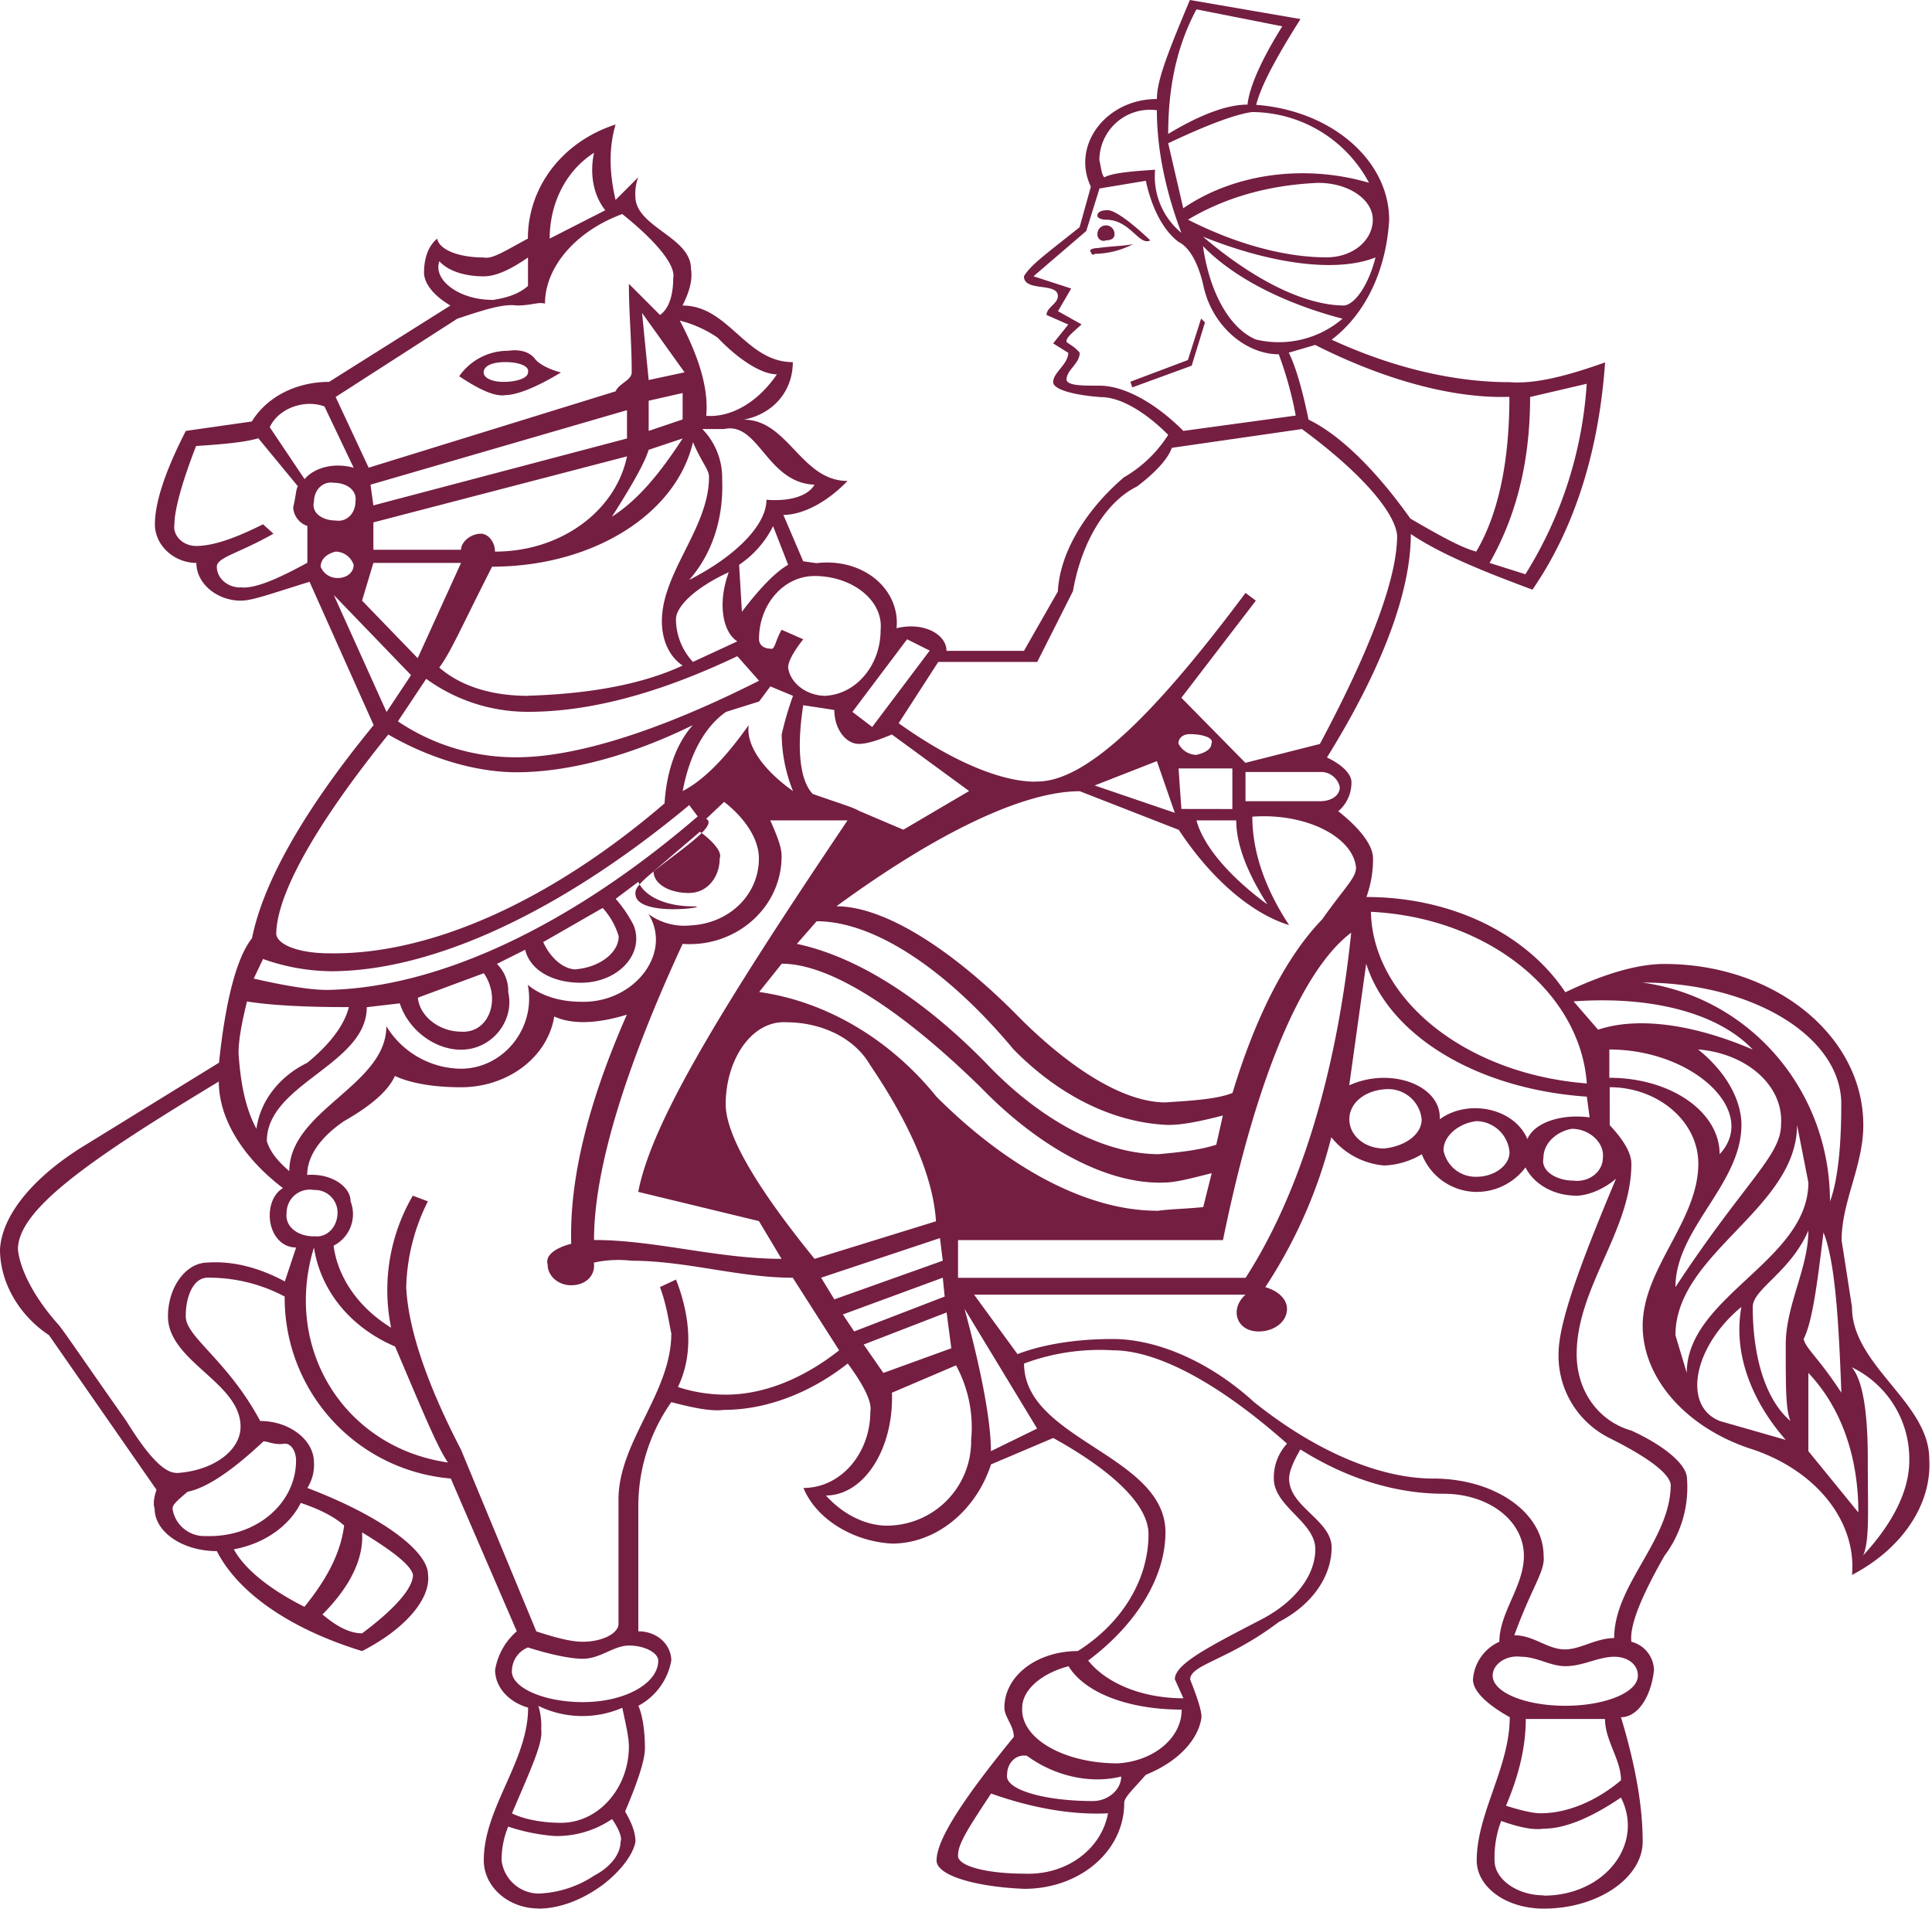 <?xml version="1.0" encoding="UTF-8" standalone="no"?><svg xmlns="http://www.w3.org/2000/svg" xmlns:xlink="http://www.w3.org/1999/xlink" fill="#000000" height="494" preserveAspectRatio="xMidYMid meet" version="1" viewBox="0.0 0.0 500.1 494.0" width="500.1" zoomAndPan="magnify"><g data-name="Layer 2"><g data-name="Layer 1" id="change1_1"><path d="M139.36,494c5.12,0,11-2,16.59-6.1,5.13-3.9,8.06-8.3,8.54-11.23,0-2.44-1-4.88-2.68-7.81,3.42-8.05,5.13-13.42,5.13-16.35,0-4.88-.74-9-1.71-11a16.63,16.63,0,0,0,8.54-11.72c0-3.9-3.42-7.56-8.54-7.56V390a46.81,46.81,0,0,1,8.54-27.09c5.61,1.47,10.25,2.44,13.67,2,10.25,0,21.72-3.91,32-12,4.15,5.61,6.34,10,5.85,12.44,0,10.74-7.56,19.77-17.32,19.77,3.41,8.3,13.18,13.91,22.94,14.4,11.47,0,21.72-8.54,25.62-20.5l16.11-6.83c15.38,8.54,24.65,17.33,24.65,24.89,0,12-7.08,23.19-18.3,30.26-10.5,0-19,6.35-19,14.65,0,2.44,2.44,4.63,2.44,7.56-13.18,16.11-20,26.61-20,32,0,3.91,10.25,6.84,22.7,7.33,14.4,0,25.87-9.77,25.87-22.21,0-1.47,2.19-3.42,5.61-7.32,8.54-3.42,13.67-9.28,14.4-14.89,0-1.95-1.22-5.37-2.93-9.76,0-3.91,9.76-4.89,22.94-14.89,8.54-4.39,13.67-11.72,13.67-19.28,0-7.08-11-10.5-11-17.82,0-1.95,1.22-4.64,2.92-7.56,12,7.56,24.65,11.47,37.1,11.47,11.47,0,20.75,6.83,20.75,16.1,0,7.81-6.35,14.65-6.35,22.21a11.6,11.6,0,0,0-6.83,9.77c0,2.92,3.41,6.34,9.52,9.76,0,12.93-8.55,24.89-8.55,37.09,0,6.84,7.57,12.45,17.33,12.45,14.16,0,25.63-8.05,25.63-17.33,0-8.78-1.71-19.28-5.62-32.21,4.4,0,7.81-5.37,8.55-12.2a7.78,7.78,0,0,0-5.86-7.33c-.49-4.15,2.44-11.47,8.54-22.21a29.5,29.5,0,0,0,5.86-20c0-3.66-5.86-8.54-14.4-12.45-8.54-2.44-14.16-10.25-14.16-19.76,0-17.33,14.16-32,14.16-49.3,0-2.93-2.2-6.35-5.61-10V281.4c12.44,0,22.94,8.78,22.94,19.77,0,14.88-14.4,27.09-14.4,42,0,13.67,11.47,26.61,28.55,32,16.6,5.61,26.85,18.79,25.63,32.46,12.69-6.59,20.74-18.06,20-30,0-14.65-20-24.17-20-39.3l-2.69-17.32c0-10,5.62-19.29,5.62-29.78,0-23.19-22.94-41.73-51.5-41.73q-10.25,0-25.63,7.32c-10.25-15.38-29.77-24.65-51.49-24.65a28.8,28.8,0,0,0,1.71-10c0-3.41-3.42-7.81-9-12.2a9.65,9.65,0,0,0,3.41-7.57c0-1.95-2.19-4.39-6.34-6.34,14.4-23.19,21.72-43,21.72-57.84,7.57,5.12,18.3,9.51,31.48,14.4,10.25-14.89,17.09-34.42,18.8-58.82-10.26,3.66-18.31,5.61-24.65,5.12-15.38,0-31.24-4.15-46.13-11,9-6.83,14.15-18.3,14.89-31,0-15.38-14.89-28.32-34.42-29.78,1.22-4.88,5.13-12.2,11.47-22.21L308,0c-5.61,13.42-8.54,20.74-8.54,25.63-13.18,0-22.21,12-17.09,22.69l-2.92,10.5c-8.55,6.83-12.7,9.76-14.4,12.69,0,4.15,8.78,1.46,8.78,5.12,0,2-2.93,2.93-2.93,4.89L276.52,84l-3.91,4.88,3.91,2.44c0,2.93-3.91,5.12-3.91,7.56,0,2,5.62,3.42,12.45,3.91,4.64,0,11,3.41,17.33,9.76a33.18,33.18,0,0,1-11.47,11c-10.25,8.79-16.6,19.77-17.09,29.53l-8.78,15.38H245c0-4.39-6.1-7.57-12.93-5.86,1-10-8.54-18.3-20.75-16.84l-3.41-.49-5.13-12c5.13,0,11.47-3.42,16.6-8.79-12,0-15.38-15.86-26.85-15.86,7.57-1.47,12.69-7.33,12.69-14.89-12.2,0-16.59-14.65-28.55-14.65,1.71-3.41,2.68-6.58,2.19-9.51,0-8.3-14.4-10.74-14.4-18.8a12.39,12.39,0,0,1,.74-4.88l-5.86,5.86c-1.71-7.32-1.71-13.67,0-19.52-13.67,4.39-22.7,16.1-22.7,29.53-6.34,3.41-9.27,5.37-11.47,4.88-6.34,0-11.47-1.95-12-4.88-2.44,2-3.41,5.37-3.41,8.78,0,2.93,2.68,6.1,6.83,8.54L85.18,98.84c-8.55,0-16.11,3.91-20,10.25l-17.08,2.44c-5.13,10-8,18.31-8,24.17,0,5.61,5.12,10,10.73,10,0,5.37,5.37,9.76,11.47,9.76,2.93,0,6.84-1.46,17.82-4.88l16.6,37.1c-17.82,21.72-28.56,40.51-31.49,55.16-3.9,4.88-6.83,15.86-8.54,32.21L22.21,296.29C8.54,304.58.49,314.59,0,323.38c0,8.29,4.64,16.84,12.69,22.21l27.82,40c-.48,1.46-1,3.42-.48,4.88,0,6.1,7.32,11,16.1,11,5.62,11,19.28,20.26,37.59,25.87,11-5.61,17.81-13.42,17.08-19.76,0-6.11-12-15.14-31.24-22.46a11.19,11.19,0,0,0,1.71-6.59c0-5.85-6.34-10.74-13.91-10.74-8.54-15.86-19.28-21.72-19.28-27.09,0-5.61,2.2-10,5.61-10a41.8,41.8,0,0,1,20,4.88,46.9,46.9,0,0,0,43,47.1l17.08,39.54a16.85,16.85,0,0,0-5.61,10c0,4.39,3.42,8.29,8.54,9.76,0,13.91-11.47,25.87-11.47,39.53,0,6.84,6.35,12.45,14.16,12.45Zm0-3.9a9.75,9.75,0,0,1-9.52-8.55,22.52,22.52,0,0,1,1.71-8.78,49.83,49.83,0,0,0,12,2.44,25.48,25.48,0,0,0,14.88-4.39c1.71,2.44,2.69,4.88,2.2,5.85,0,2.93-2.2,6.35-6.83,8.79a27.86,27.86,0,0,1-14.4,4.64Zm5.85-18.31c-5.12,0-9.76-1-12.69-2.44,5.13-12,8.06-18.3,7.57-21.72a17.49,17.49,0,0,0-.73-6.1,26,26,0,0,0,21.72.49c1.22,5.61,1.71,8.05,1.71,10,0,10.74-7.81,19.77-17.58,19.77Zm5.62-31.24c-10.25,0-18.8-3.9-18.31-8.29a6.57,6.57,0,0,1,4.15-5.86c6.1,1.95,11.23,2.93,14.16,2.93,4.63,0,8-3.42,12-3.42,4.15,0,7.56,1.95,7.56,3.9,0,5.86-8.54,10.74-19.52,10.74Zm0-15.62c-2.93,0-6.84-1-12-2.68l-19.53-47.1c-9-17.33-13.66-31.49-14.15-42a52.25,52.25,0,0,1,5.61-22.21l-3.9-1.47a48.5,48.5,0,0,0-5.62,34.17c-8.78-5.37-13.91-13.42-14.88-21.23a9.15,9.15,0,0,0,4.39-11.47c0-3.91-5.13-7.32-11.23-6.83,0-4.89,3.42-9.77,9.52-13.92,6.83-3.9,11.47-7.81,13.18-11.71,4.15,1.95,10.25,2.93,17.08,2.93,12.21,0,22.46-7.81,24.17-18.31,4.39,2,10.73,2,18.79-.48-9.76,22.2-14.89,42-14.4,59.3-3.91,1-6.83,2.93-6.1,5.37,0,2.93,2.68,5.37,6.1,5.37,3.66,0,6.34-2.44,5.86-5.86a29.4,29.4,0,0,1,9.76-.49c14.15,0,27.82,4.4,41.73,4.4l12,18.79c-9.27,7.32-19.52,11.47-29.29,11.47A39.88,39.88,0,0,1,175.48,359c3.9-8.06,3.41-17.82-.49-27.82l-4.15,1.95c1.71,4.64,2.2,8.54,2.93,12,0,15.37-13.67,28.06-13.67,42.95v32.22c0,2.44-4.15,4.63-9.27,4.63Zm-57.11-2.19c-3.42,0-6.84-2-10.25-4.88,6.83-6.84,10.74-14.16,10.25-21.24,8,4.88,12.69,8.54,13.18,11,0,3.41-4.64,8.78-13.18,15.13Zm-14.89-6.84C69.07,411,63,405.62,60.53,401c8-1.47,14.4-6.11,17.32-12,4.4,1.46,8.55,3.41,11.23,5.85-1,7.81-5.12,14.65-10.25,21ZM53.2,397.57a8.31,8.31,0,0,1-8.54-7.08c0-1,1-1.95,3.91-4.39,5.12-1,12-5.86,19.52-12.94.49-.48,2.69,1,5.62.49,1.7,0,2.92,2,2.92,4.39,0,11-10.25,20-23.43,19.53Zm-7.56-16.35c-3.42,0-7.81-5.13-12.94-13.43-10.49-14.88-14.4-20.74-17.32-24.65-6.84-7.56-10.25-14.88-10.74-19.76,0-10.5,19.28-23.68,52-43.45,0,9.77,6.35,19.77,16.6,27.58-2.44,1.47-3.42,4.4-3.42,7.08,0,4.39,2.68,8.3,6.83,8.3l-2.92,8.78c-6.35-3.41-13.18-5.37-20-4.88-5.61,0-10.25,6.35-10.25,13.91,0,11.72,18.79,17.09,18.79,28.56,0,6.34-7.32,11.47-16.59,12Zm70.29-2.69c-26.85-3.9-42.71-29.53-34.66-55.64,1.71,11.22,9.52,20.74,21,25.62,7.57,17.82,11,26.12,13.67,30ZM81.27,320c-4.15,0-7.56-2.44-7.08-6.1A6,6,0,0,1,81.27,308a5.84,5.84,0,0,1,6.1,5.86c0,3.66-2.68,6.59-6.1,6.1Zm-6.34-16.84c-3.42-2.93-5.13-5.37-5.86-7.81,0-14.89,25.87-19.77,25.87-34.66l8.54-1c2.2,6.83,9,12,15.86,12,8.06,0,13.92-7.57,12.21-14.89a9.76,9.76,0,0,0-2.93-7.32l7.32-3.66c1.22,5.12,6.83,8.54,14.4,8.54,9.76,0,16.6-7.57,13.67-14.89a33.51,33.51,0,0,0-4.64-6.83l5.86-4.4c1.71,3.91,7.32,6.35,14.15,6.35,5.86,0-15.62,3.17-14.89-3.66,0-4.15,22.95-16.6,18.31-19l4.64-4.39c5.61,4.39,9,9.76,9,14.64,0,9.52-7.81,16.84-17.58,17.33a15.71,15.71,0,0,1-11-2.93c6.35,10.25-3.9,23.19-17.57,22.7-5.13,0-10.25-1.47-13.67-4.39,2.2,11.22-6.34,21.72-17.33,21.72a22.88,22.88,0,0,1-19.28-11c0,15.38-25.13,21.73-25.13,37.59Zm-8.55-11c-2.93-5.37-4.15-12.21-4.63-19.53,0-2.68.48-6.59,2.19-13.42,6.35,1,14.89,1.46,26.36,1.46-1.22,4.88-5.12,9.77-10.74,14.4-7.08,3.42-12.2,9.76-13.18,17.09Zm53-25.14c-5.61,0-10.73-3.91-11.22-8.79l17.08-6.34c4.64,6.83,1.22,15.62-5.86,15.13Zm29.78-16.11c-3.42,0-6.83-3.17-8.54-7.08L156,235a18.94,18.94,0,0,1,4.15,7.32c0,4.39-5.12,8.05-11,8.54Zm29.29-19.77c-5.37,0-9.28-2.44-9.28-5.61l12-10.25c3.42,2.44,5.86,5.37,5.13,6.83,0,5.13-3.42,9-7.81,9ZM65.65,253.33l2.44-5.12a53.83,53.83,0,0,0,17.57,3.17c26.36,0,59.55-15.38,92.75-43l2.19,2.93c-33.19,28.56-67.36,44.42-95.91,44.91q-6.22,0-19-2.93Zm19.53-6.59c-7.33,0-13.18-2-13.67-4.88,0-10.25,10.25-28.55,29-51.74,11,6.35,22.94,9.76,33.19,9.76,13.67,0,29.78-4.39,45.64-12.2-4.39,4.88-6.83,12.2-7.32,20.26-29.29,25.13-60.53,39.29-86.88,38.8ZM133.74,196A54.44,54.44,0,0,1,103,186.7l7.32-11a44.78,44.78,0,0,0,26.36,8.54c16.6,0,34.66-5.12,54.18-14.4l5.62,6.35C170.84,189.14,149.12,196,133.74,196Zm-33.68-11.72L86.4,154l20,20.74ZM87.37,149.61A4.68,4.68,0,0,1,83,146.68c0-2,1.71-3.42,3.9-3.91a5,5,0,0,1,4.64,3.42c0,1.95-1.71,3.42-4.15,3.42Zm-.49-14.89c-3.41,0-6.34-1.95-5.61-4.88,0-2.93,2.2-5.37,5.13-4.88,3.41,0,6.1,2,5.61,4.88,0,2.93-2.2,5.37-5.13,4.88ZM62.23,152.05c-3.41,0-6.1-2.44-6.1-5.37,0-2.44,5.62-3.42,14.65-8.54l-2.69-2.44c-6.83,3.41-12.69,5.61-17.33,5.61-3.41,0-6.1-2.69-5.61-5.61,0-3.42,1.71-10.25,5.61-20.26,7.57-.49,12.69-1,16.11-2l10.25,12.44c-.49.49-.49,2.44-1.22,5.37a5.33,5.33,0,0,0,3.66,4.88v9.52c-8,4.4-13.91,6.84-17.33,6.35ZM78.83,124l-9-13.42c2.2-4.88,9-7.32,14.16-5.37l7.56,15.86c-5.12-1.46-10.25,0-12.69,2.93ZM127.4,77.61c-8.54,0-15.38-5.12-13.67-10,2.2,2.44,6.35,3.91,11.47,3.91,3.42,0,7.32-2,11.47-4.88V74c-2.44,2.2-5.86,3.17-9.27,3.66Zm14.89-15.86c0-8.79,3.9-17.33,11.47-22.21-1.22,5.85,0,11.22,2.92,14.88Zm-46.86,59.3-8.55-18.3,31.49-20.26c7.32-2.44,12-3.9,15.37-3.42,3.91,0,5.62-1,7.33-.48,0-9.52,8.05-18.8,20-23.19C169.62,62.23,175,68.58,174.26,72c0,4.63-1.22,8-3.42,9.52l-8.05-8.06c0,7.57.73,14.89.73,22.94,0,2-3.42,2.93-4.15,4.88Zm35.38-18.79c2.93,0,8.06-2,14.4-5.86-2.92-.73-5.85-2.19-6.83-3.66-1.22-1.46-3.42-2.44-6.83-1.95a15.38,15.38,0,0,0-12.69,6.59c5.12,3.42,9.27,5.37,12,4.88Zm-.48-3.42c-2.93,0-5.13-1-5.13-2.44,0-1.71,2.2-2.68,5.61-2.68s6.35,1,5.86,2.68c0,1.47-2.93,2.44-6.34,2.44Zm37.58-.48L166.2,81l11,15.37Zm0,13.17v-7.81l8.79-2v6.84Zm14.89-3.9c.73-7.32-2.2-15.86-6.83-24.65a30.81,30.81,0,0,1,9.76,4.39c5.61,5.86,11.47,9.52,15.37,9.52-4.63,6.83-11.47,11.23-18.3,10.74Zm-74.68,62.72-14.4-14.89,2.93-9.76h22.69Zm11.22-28.06H96.65v-7.08l65.65-17.09c-2.93,14.16-17.09,24.65-34.17,24.65,0-2.44-1.71-4.63-3.66-4.63-2.69,0-5.13,2.19-5.13,4.15ZM96.65,130.81l-.74-5.36,66.39-19.29v7.33Zm61.74,2.93c5.62-8.78,8.55-14.15,9.52-17.32l8.79-2.93c-5.86,9-11.47,15.86-18.31,20.25Zm20,16.36c5.61-6.35,9-15.38,8.54-26.12a18,18,0,0,0-5.13-12.93h5.62c9-2,11,13.91,23.43,14.4-1.71,2.92-6.35,4.39-12.45,3.9,0,6.35-7.57,14.4-20,20.75Zm-41.74,30c-9.27,0-17.33-2.44-22.94-7.32,2.93-3.9,5.61-10.25,13.67-26.11,25.87,0,47.59-13.42,52-32.22,2.44,5.62,4.15,7.08,4.15,9,0,13.18-12.2,24.65-12.2,37.34,0,4.64,1.71,9,5.37,11.47-10.5,4.89-24.16,7.33-40,7.81Zm42.71-8.78a16.42,16.42,0,0,1-4.39-11c0-3.42,5.12-8.3,13.67-12.21C185.73,156,187,163.52,190.85,166Zm12.69-12.94-.73-12.2a25.9,25.9,0,0,0,8.79-10l3.9,10c-3.41,1.95-7.56,6.35-12,12.2Zm21.72,21.72c-5.12,0-9.27-3.41-9.76-7.32,0-1.46,1.22-3.9,3.91-7.32L202.32,163c-1.7,2.93-1.7,5.37-2.93,4.88-1.7,0-2.92-1-2.92-2.44,0-9,6.34-16.35,14.4-16.35,9.76,0,17.81,6.34,17.08,13.91,0,9.27-6.35,16.6-14.16,17.08Zm12,8.06-5.12-3.91,14.15-18.79,5.86,2.93Zm-20.5,16.59c-7.56-5.37-12.2-11.71-11.47-17.08-5.86,8.3-11.47,14.16-17.08,17.08,1.71-9.27,5.61-16.59,11.22-20.5l8.55-2.68,2.92-3.91,5.86,2.44a83.56,83.56,0,0,0-2.93,10,40.07,40.07,0,0,0,2.93,14.64Zm28.56,10-11.47-4.88c-1.71-1-5.13-1.95-12-4.39-3.42-3.66-4.15-12-2.44-22.95l8.05,1.23c0,4.88,2.93,8.78,6.35,8.78,2.19,0,5.12-1,8.54-2.44l20,14.64ZM153.76,320.94c0-18.31,8.05-44.42,22.94-76.64,13.66,1,25.62-9.27,25.62-22.7,0-2.44-1.22-5.37-2.93-9.27h20c-33.19,49.3-50.77,78.34-54.18,96.16l31.24,7.56,5.85,9.77c-16.59,0-32.7-4.88-48.56-4.88Zm75.9,73.94c-5.62,0-11.47-2.92-15.87-7.81,9.77,0,17.58-11.95,17.09-26.6l16.59-7.08a33.58,33.58,0,0,1,3.91,19.29,21.87,21.87,0,0,1-21.72,22.2Zm-1-39.53L223.56,348l21.47-8.3,1.22,9.27Zm-7.56-10.74-2.93-4.39,25.87-9.52.49,4.88Zm-5.13-8.3-3.42-5.61,30.76-10.25.73,5.85Zm-5.12-10.49c-14.89-18.31-23-32-23-40,0-11.71,6.84-21.72,15.62-21.23,9,0,17.58,3.9,21.72,11,10.26,15.13,16.36,29,17.09,40.51ZM256.5,375.6c0-7.32-2.19-19.76-6.83-36.85l18.79,31Zm43-62.23c-17.82,0-38.32-10.74-57.11-29.53-12-14.89-28.56-24.65-45.88-27.09l5.85-7.32c12.45,0,30.75,11.71,51.5,32,15.38,15.86,32.95,25.14,47.35,24.65,2.93,0,6.83-1,12.44-2.44l-2.19,8.78c-4.64.49-8.54.49-12,1Zm.49-14.64c-13.67,0-29.53-8.06-43.45-22.21-16.59-17.33-34.16-28.8-50.27-32.22l5.12-5.86c14.89,0,33.68,12.45,51,33.2,12,12.2,26.12,19,40,19.52,3.9,0,8.54-1,14.15-2.44l-1.71,7.57c-4.63,1.46-9.76,1.95-14.88,2.44Zm-52,32v-9.76h68.58c8.54-42,20.5-70.05,33.19-79.57-3.9,37.59-13.66,68.09-27.33,89.33Zm53.69-45.4c-10.25,0-23.42-7.81-37.09-21.23-18.31-18.79-35.88-29.53-48.08-29.53,26.36-19.28,48.57-29.78,63-29.78l25.62,10c8.54,12.94,19,21.72,28.56,24.65-6.11-9.27-9.52-18.79-9.52-28.07,14.15-1,26.11,5.37,26.84,13.18,0,2.69-2.92,5.13-8.78,13.43-9,9.27-17.09,24.65-23.19,44.9-3.66,1.47-9.27,1.95-17.33,2.44ZM328,234.05c-10.25-7.56-16.59-15.37-18.3-21.72H320c0,6.35,2.93,13.67,8.05,21.72ZM304.1,210.38l-20.75-7.08L299.46,197Zm1.7-1-.73-10.49H319V209.4Zm35.88-2H322.4v-7.57h19.77a5,5,0,0,1,4.64,3.91c0,2.19-2.2,3.66-5.13,3.66Zm-32-12a5.31,5.31,0,0,1-4.64-2.93c0-1.46,1.22-2.44,2.93-2.44,3.42,0,6.35,1,5.61,2.44,0,1.47-1.7,2.44-3.9,2.93ZM268,202.32c-9,0-21.72-5.37-35.38-15.13l10.25-15.86h25.62L277.74,153c2.19-12.69,8.54-23.18,16.59-27.09,5.13-3.9,8.06-7.32,9-10L337,111.05c15.62,11.47,24.16,21.72,24.65,27.57,0,11-6.83,29.29-20,53.94l-19.28,4.88L305.8,180.6l19.28-25.14-2.68-2c-22.94,30.75-41.25,49.3-54.43,48.81Zm38.32-90.79c-7.32-7.32-15.37-11.71-21.72-11.71-4.64,0-8.05,0-8.54-1.46,0-2.69,3.42-4.15,3.42-7.08-1.71-2-3.42-2.44-3.42-2.93,0-1,1.22-1.95,3.9-4.39l-6.1-3.42,3.42-5.86-9.76-3.17,13.66-11.72,3.42-11,12-2c1.71,8,5.12,13.42,8.54,15.86,2.93,1.47,5.13,5.86,6.35,11.23,2.19,10.49,11,17.82,19.52,17.82a95.72,95.72,0,0,1,4.39,15.86ZM293.11,63.21c-2.19.49-5.61.49-9,1-1.22,0-2.44.49-1.71,1,0,.49.49,1,1,.49a22.12,22.12,0,0,0,9.76-2.44Zm4.64-1c-5.13-4.88-9.27-7.81-11-7.81s-2.69.49-2.69,1.47c0,.49,1,1,2.2,1,6.34,0,8.54,6.83,11.47,5.36Zm-11.47,0c1.22,0,2.2-.48,2.2-1.46a2.21,2.21,0,1,0-4.4,0,1.58,1.58,0,0,0,2.2,1.46Zm25.63,21.24-1-1-3.42,10.74-14.89,5.61.49,1.47,15.38-5.62Zm-9.52-48.81c0-12,2.19-22.7,7.32-32.22l22.21,4.39c-5.62,9-8.54,15.87-9,20.26-5.13,0-12,2.44-20.5,7.57Zm3.9,19.28-3.9-16.84C312.64,32.22,320,29.53,324.11,29a34.48,34.48,0,0,1,30.26,18.31c-16.59-4.88-34.9-2.44-48.08,6.59Zm-20.5-8.06c-.73-1-.73-2.44-1.22-4.39a13.12,13.12,0,0,1,14.89-12.94c0,10,2.19,20.75,6.34,31.73A18.87,18.87,0,0,1,299,43.93c-7.57.49-11.47,1-13.18,2Zm57.6,20.75c-10.74,0-23.43-3.42-35.88-9.76,10.25-6.11,21.72-9,33.68-9.52,8.06,0,14.16,4.39,14.16,9.52,0,5.36-5.13,9.76-12,9.76ZM348,79.07c-10.25,0-23.43-6.58-36.61-17.81,18.3,7.32,34.9,9.27,44.66,5.37-1.71,6.83-5.13,12-8.05,12.44Zm-22.95,8.79c-6.83-2.93-11.95-12.2-13.66-24.16,8.05,8.3,21.23,14.89,36.12,18.79a25.39,25.39,0,0,1-22.46,5.37Zm57.11,54.91c-3.9-1-9.51-4.15-17.08-8.54-9-12.69-18.3-21.72-26.36-25.62-1.71-8.3-3.42-13.92-5.12-17.33l6.83-2c17.82,9,35.63,13.92,50.28,13.43,0,16.35-2.69,30-8.55,40Zm3.42,2.93c7.08-12.44,10.49-26.6,10.49-42.95l14.65-3.42a105.57,105.57,0,0,1-15.87,49.3Zm25.14,134.72C379.51,278,355.35,258.7,354.86,236c30.26,1.47,54.18,20.75,55.89,44.42Zm42.95-8.78c-15.37-6.59-29.77-8.55-40-5.13l-6.35-7.32c20-1.47,37.34,2.93,46.37,12.45Zm-8.54,27.09c0-11-12.69-19.77-28.55-19.77v-7.32c21.72,0,38.8,16.1,28.55,27.09Zm28.56,12.2c0-28.56-20.51-52.72-48.57-56.62,28.55,0,52,14.15,51.49,32,0,12-1.22,20.26-2.92,24.65Zm-40,22.21c0-15.13,17.08-26.6,17.08-42,0-6.35-3.9-13.67-11.22-19.52,12.44,1,22.21,9.27,21.47,19.52,0,8-9.51,14.89-27.33,42Zm2.93,22.21-2.93-9.76c0-21.24,31.48-32.71,31.48-54.43l2.93,14.89c0,20.25-31.48,29.53-31.48,49.3Zm8.54,12.44c-9.76-3.9-6.83-19.28,5.61-29.53-2.19,11.72,2.44,24.16,11.47,34.42Zm18.3,0c-6.34-5.37-9.76-16.35-9.76-29.53,0-4.63,9.76-9,14.4-19.77,0,9.77-5.86,19.29-5.86,29.54,0,11.47,0,16.84,1.22,19.76Zm13.18-7.32c-5.85-9-9.27-11.47-9.76-13.91,2.2-4.39,3.42-13.42,5.13-27.58,2.93,7.32,3.9,21.72,4.63,41.49Zm4.4,31L468.1,375.6V355.35c8.54,9,12.94,21.72,12.94,36.12Zm1.22,11.22c1.71-4.14,1.22-10.73,1.22-25.13,0-11.72-1.22-20.26-4.15-23.68A26.29,26.29,0,0,1,494.22,378c0,7.57-3.91,15.87-12,24.65ZM395.37,294.82c-3.41-8.05-15.37-10.49-22.69-5.12.48-8.79-12.7-13.67-23.43-8.79l4.39-31.48c5.86,18.54,28.55,32.46,57.11,34.41l.73,5.37c-7.57-1-14.4,1.46-16.11,5.61Zm-37.09,2.44c-5.13,0-9-3.42-9-7.56,0-4.4,4.39-7.81,10.25-7.81A8.7,8.7,0,0,1,368,289.7c0,4.14-4.64,7.07-9.76,7.56Zm23.91,7.32a8.47,8.47,0,0,1-8.54-6.83c0-3.91,4.15-7.08,8.54-7.57a8.74,8.74,0,0,1,8.55,8.06c0,3.41-3.91,6.34-8.55,6.34Zm25.14,1c-4.39,0-8.54-2.44-7.81-5.86,0-3.9,3.42-6.83,7.32-7.56,4.64,0,8.55,3.66,8.06,7.56,0,3.42-3.42,6.35-7.57,5.86ZM392,423.2c4.63-12.7,8.05-16.6,7.56-20.51,0-11.22-12.69-20-28.55-20-13.91,0-30.51-7.08-46.37-19.77-11.47-10.49-25.14-16.35-36.61-16.35-9.76,0-18.31,1.47-24.65,3.91l-11.23-15.38H322.4c-4.15,3.66-2.44,9.52,3.42,9.52,3.9,0,7.32-2.44,7.32-5.86,0-2.44-2.2-4.64-5.62-5.61a126.63,126.63,0,0,0,17.09-38.81,19.6,19.6,0,0,0,13.67,7.32,20.27,20.27,0,0,0,9.76-2.92,15.32,15.32,0,0,0,14.15,9.76,15.8,15.8,0,0,0,12.69-6.35c2.2,4.4,7.33,7.32,13.18,7.32,2.69,0,6.84-1.46,10.25-4.39-9.76,23.19-14.88,37.59-14.88,45.4a23.8,23.8,0,0,0,13.18,21.72c9.76,4.88,15.37,9,15.86,12,0,14.4-14.64,25.87-14.64,39.78-4.64,0-8.79,2.93-12.7,2.93-4.63,0-8.05-3.66-13.17-3.66Zm13.17,18.3c-10.25,0-18.79-3.42-18.79-7.81,0-2.93,3.42-5.37,7.32-4.88,4.15,0,7.57,2.44,11.47,2.44,4.64,0,8.55-2.44,12.7-2.44,3.41,0,6.1,1.95,6.1,4.88,0,4.39-8.54,7.81-18.8,7.81Zm-6.34,27.82c-1.71,0-4.39-.49-9-1.95,3.42-8.05,5.12-15.38,5.12-22.45h20.51c0,5.61,4.14,10.49,4.14,15.86-6.34,5.37-13.91,8.54-20.74,8.54Zm.73,21.24c-6.83,0-12.69-4.15-12.69-9a26.59,26.59,0,0,1,1.71-10.25c4.15,1.47,8,2.45,11,2,5.61,0,12.45-2.93,20-8.06,6.11,12-4.14,25.39-20,25.39Zm-93.23-51c-10.74,0-20-3.91-24.65-9.77,12.69-9.51,20-21.72,20-33.19,0-20-36.6-23.91-36.6-43.68A56.08,56.08,0,0,1,288,349.49c12,0,28.06,9,45.15,24.16a12.94,12.94,0,0,0-3.42,9c0,7.32,10.74,11.23,10.74,18.31s-5.61,13.91-14.16,18.3c-13.66,7.08-22.2,11.47-22.2,15.38Zm-17.08,16.84c-13.67,0-25.14-6.35-24.65-14.4,0-4.4,4.64-8.79,12-10.74,4.15,6.83,15.37,11.23,29.28,11.23,0,7.56-7.56,13.42-16.59,13.91Zm-6.35,9.76c-12.44,0-22.94-2.93-22.21-6.83,0-2.93,2.2-5.37,5.13-4.89,7.32,5.37,16.59,7.33,24.4,5.37,0,3.42-3.41,6.35-7.32,6.35Zm-17.81,18.79c-9.52,0-17.58-1.95-17.09-4.88,0-2.93,2.93-7.32,8.54-15.86,10.25,3.66,20.75,5.61,30.27,5.12-1.71,9.28-10.74,16.11-21.72,15.62Z" fill="#741e42" fill-rule="evenodd"/></g></g></svg>